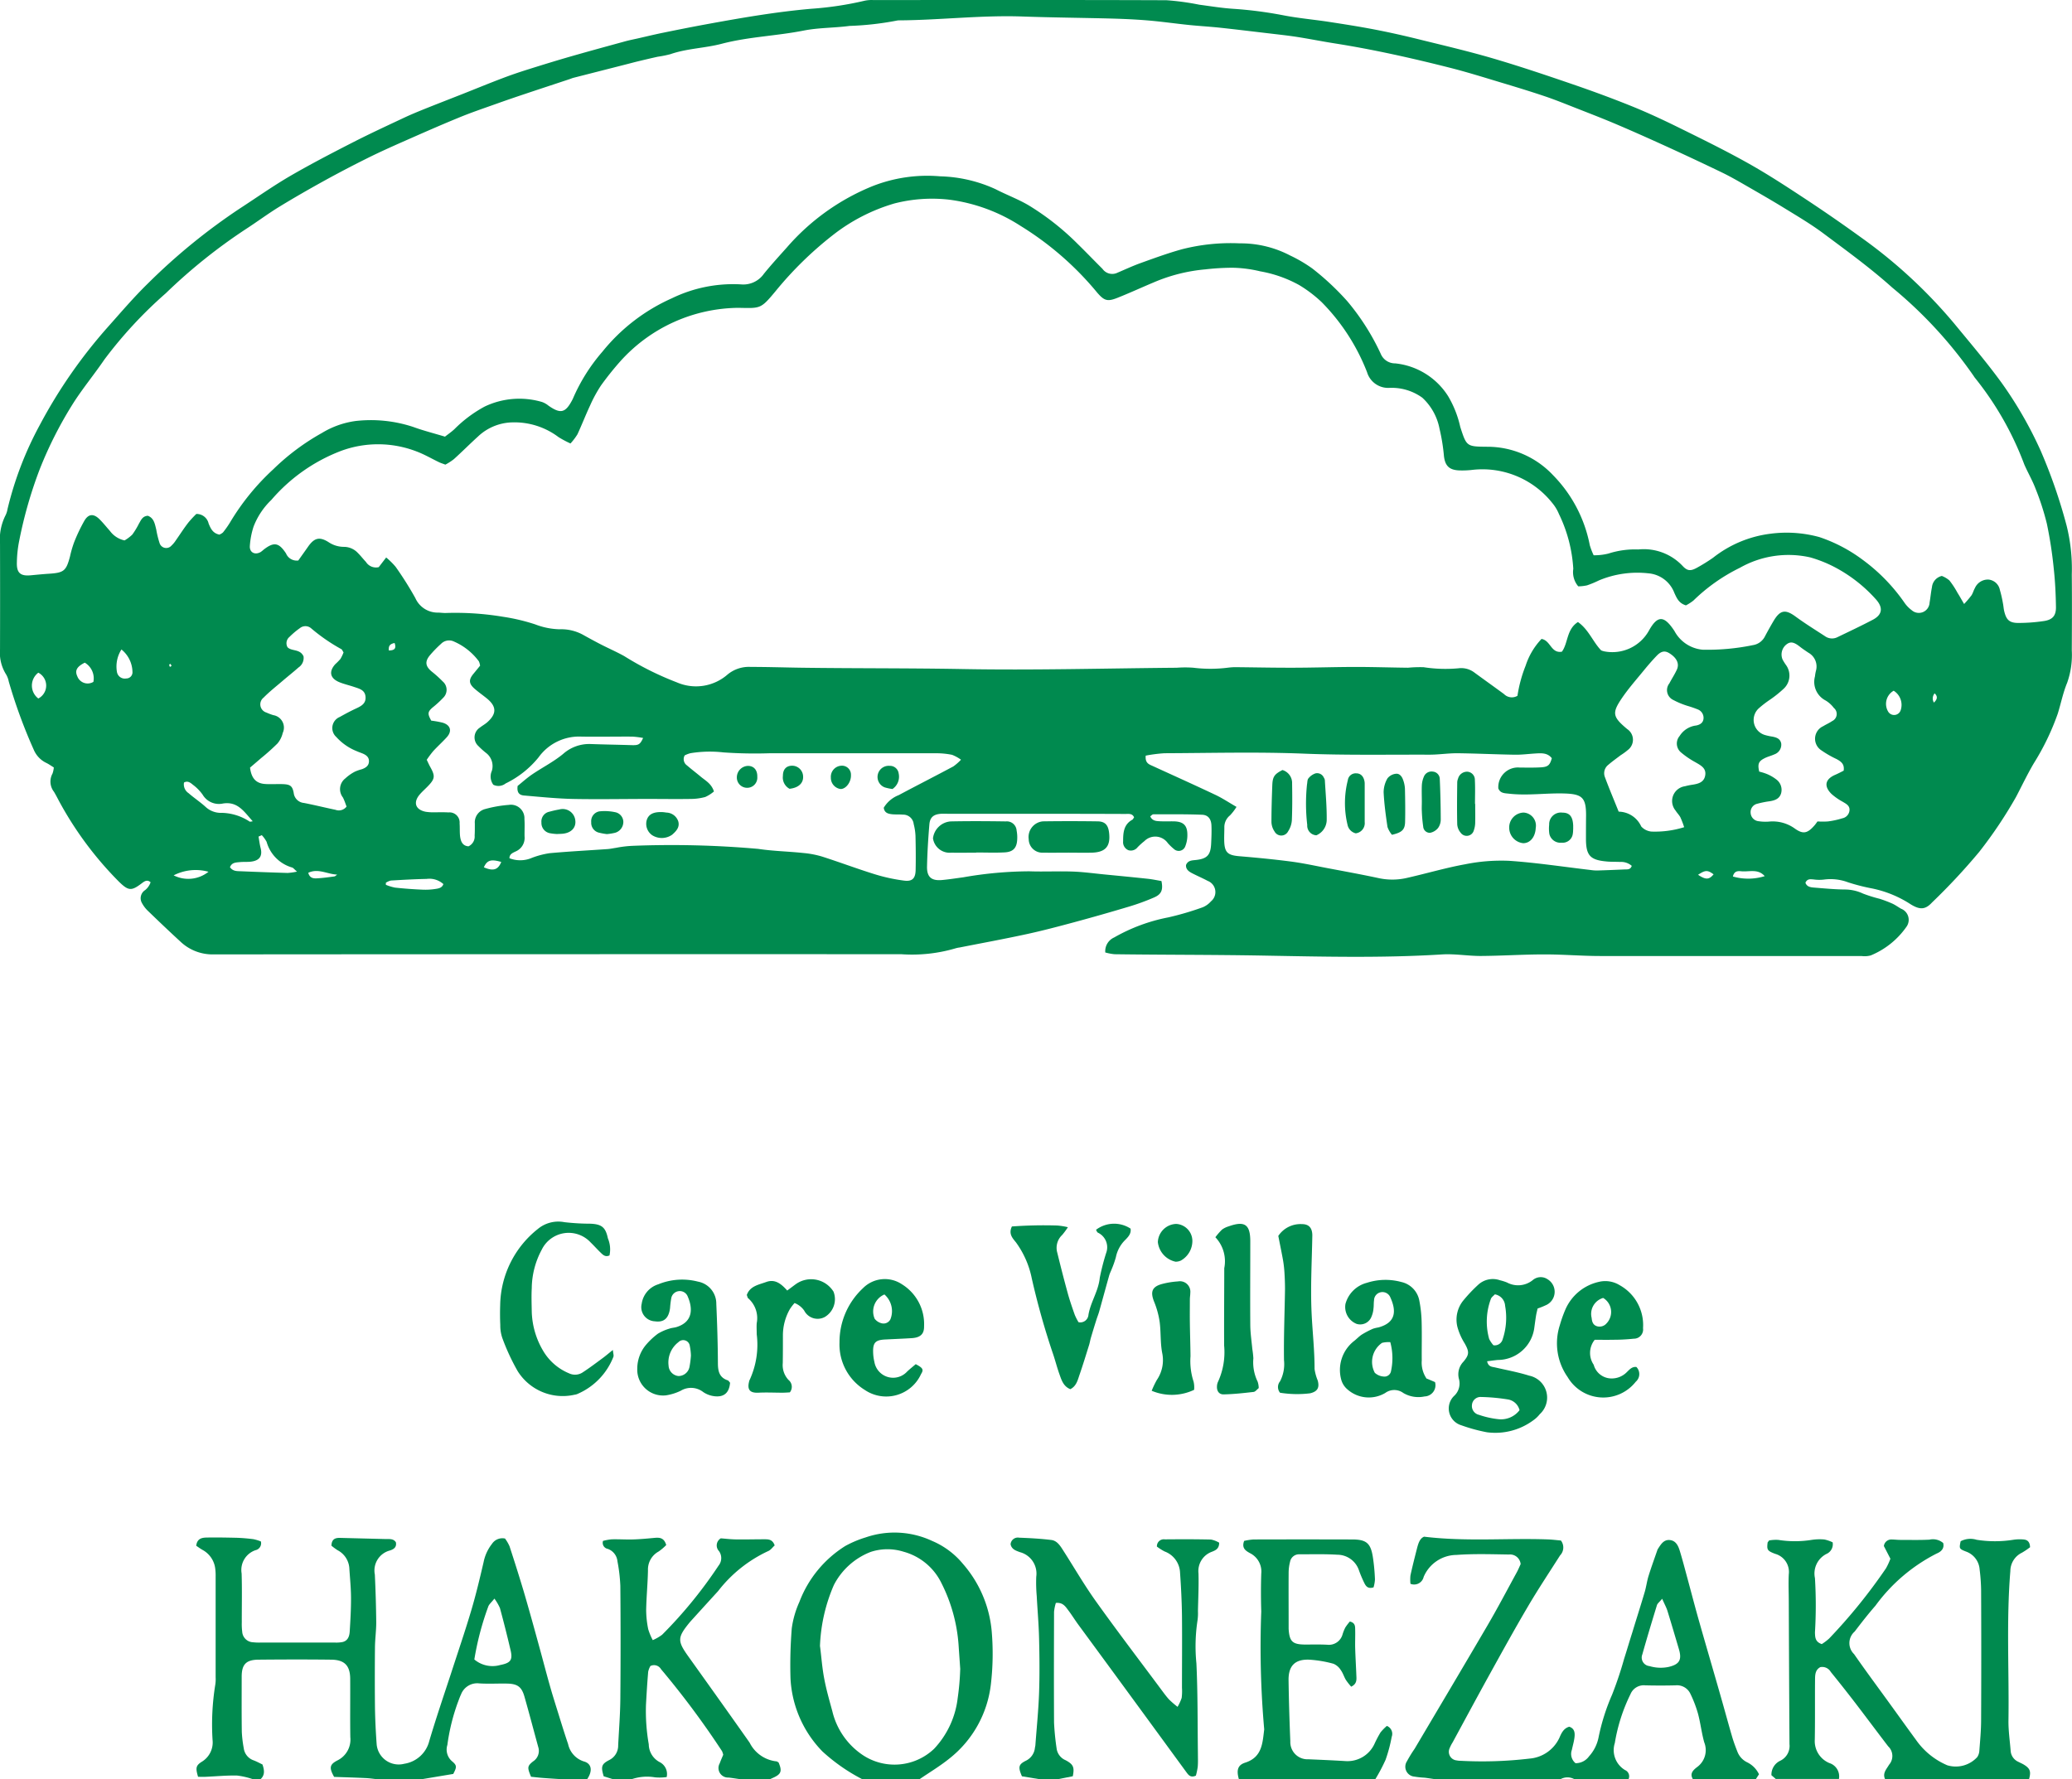 <svg xmlns="http://www.w3.org/2000/svg" width="101.034" height="86.779" viewBox="0 0 101.034 86.779">
  <g id="logo_foot" transform="translate(0.001 -0.011)">
    <path id="パス_18" data-name="パス 18" d="M215.4,1677.585a3.751,3.751,0,0,0-.777-.179c-.508-.01-1.017.039-1.525.062-.13.005-.259,0-.373,0-.125-.425-.116-.549.188-.738a1.1,1.1,0,0,0,.518-1.067,12.157,12.157,0,0,1,.134-2.691,1.759,1.759,0,0,0,.017-.359q0-2.453,0-4.906a2.659,2.659,0,0,0-.016-.359,1.2,1.2,0,0,0-.615-.942c-.113-.062-.217-.141-.315-.207.038-.344.266-.394.492-.4.479-.01.96,0,1.44.01.284.008.569.032.85.068a2.052,2.052,0,0,1,.37.112.345.345,0,0,1-.263.426,1.02,1.02,0,0,0-.676,1.136c.025.794.006,1.59.008,2.385a2.924,2.924,0,0,0,.02.449.549.549,0,0,0,.528.521,2.59,2.59,0,0,0,.359.015q1.823,0,3.646,0a1.557,1.557,0,0,0,.357-.026c.268-.062.338-.286.353-.516.033-.539.065-1.079.063-1.618,0-.479-.049-.958-.08-1.436a1.067,1.067,0,0,0-.574-.908,3.042,3.042,0,0,1-.3-.221c.009-.324.185-.387.423-.381l2.239.057c.177,0,.365-.021.48.156.049.245-.11.343-.286.4a1.008,1.008,0,0,0-.74,1.176q.056,1.167.068,2.336c0,.4-.058.807-.062,1.211-.009.975-.01,1.95,0,2.925.009.6.039,1.2.082,1.8a1.079,1.079,0,0,0,1.347.956,1.488,1.488,0,0,0,1.219-1.11c.328-1.106.7-2.2,1.06-3.294.332-1.026.682-2.047.989-3.081.23-.775.417-1.563.6-2.35a2.107,2.107,0,0,1,.408-.889.607.607,0,0,1,.636-.261,1.887,1.887,0,0,1,.221.378c.242.74.477,1.483.7,2.23.257.876.5,1.757.74,2.636.188.678.362,1.36.556,2.036.157.547.334,1.089.5,1.632.117.372.233.744.36,1.113a1.136,1.136,0,0,0,.779.85c.382.107.42.478.142.872h-1.08c-.356-.023-.713-.043-1.069-.071-.2-.015-.406-.04-.579-.057-.187-.447-.19-.518.1-.75a.609.609,0,0,0,.251-.7c-.226-.823-.441-1.648-.676-2.468-.136-.475-.343-.618-.854-.627-.449-.008-.9.02-1.347-.009a.846.846,0,0,0-.89.54c-.064.134-.111.278-.165.417a9.917,9.917,0,0,0-.5,2.046.748.748,0,0,0,.234.8c.241.2.225.284.054.613l-1.584.265h-2.07c-.207-.022-.413-.054-.62-.064-.52-.025-1.041-.039-1.536-.057-.246-.442-.226-.6.154-.8a1.131,1.131,0,0,0,.636-1.138c-.014-.944,0-1.888-.006-2.832,0-.654-.27-.939-.923-.947-1.184-.014-2.367-.011-3.551,0-.6.006-.814.229-.817.82,0,.9-.007,1.8.006,2.7a5.9,5.9,0,0,0,.095.8.722.722,0,0,0,.489.593c.15.058.293.135.424.2.1.291.122.531-.112.731h-.36Zm10.8-5.837a1.374,1.374,0,0,0,1.26.267c.51-.1.618-.246.5-.737q-.239-1.022-.514-2.037a2.364,2.364,0,0,0-.271-.464c-.142.183-.27.281-.306.405a13.981,13.981,0,0,0-.673,2.566Z" transform="translate(-203.068 -1590.796)" fill="#008a4f"/>
    <path id="パス_19" data-name="パス 19" d="M1523.747,1676.8c-.162-.024-.323-.05-.485-.07a4.229,4.229,0,0,1-.491-.052.484.484,0,0,1-.372-.747,6.369,6.369,0,0,1,.375-.611c1.184-2,2.373-4,3.544-6,.5-.854.959-1.73,1.434-2.6.078-.142.139-.294.192-.407a.519.519,0,0,0-.567-.468c-.854-.013-1.711-.043-2.562.02a1.754,1.754,0,0,0-1.6,1.072.476.476,0,0,1-.644.336,1.961,1.961,0,0,1,0-.408c.091-.425.2-.846.306-1.267.068-.261.132-.53.359-.623,2.046.249,4.039.063,6.025.133.232.008.464.039.646.054a.554.554,0,0,1-.04.726c-.522.823-1.063,1.634-1.557,2.474-.654,1.11-1.276,2.24-1.9,3.368-.6,1.088-1.19,2.185-1.783,3.279a1.8,1.8,0,0,0-.144.279.422.422,0,0,0,.348.6.863.863,0,0,0,.179.018,19.688,19.688,0,0,0,3.366-.107,1.765,1.765,0,0,0,1.451-1c.1-.227.2-.472.487-.555.263.088.28.3.256.513s-.086.41-.128.615a.581.581,0,0,0,.179.651.8.8,0,0,0,.658-.335,1.928,1.928,0,0,0,.462-.912,10.278,10.278,0,0,1,.662-2.095,17.829,17.829,0,0,0,.585-1.744c.137-.428.263-.859.4-1.289.2-.659.411-1.315.606-1.975.076-.258.108-.53.188-.786.133-.428.288-.85.434-1.274a.2.2,0,0,1,.021-.04c.14-.215.278-.461.576-.434s.415.277.491.526c.131.429.244.864.362,1.3.2.735.39,1.474.6,2.207.343,1.21.7,2.416,1.043,3.624.186.648.361,1.3.55,1.946.071.243.161.482.254.718a.957.957,0,0,0,.474.519,1.237,1.237,0,0,1,.579.584l-.158.245h-3.061c-.18-.286.023-.458.207-.6a1.02,1.02,0,0,0,.343-1.2c-.13-.459-.181-.941-.305-1.4a5.806,5.806,0,0,0-.365-.958.719.719,0,0,0-.729-.424c-.494.013-.989.012-1.482,0a.7.7,0,0,0-.716.43,8.5,8.5,0,0,0-.764,2.384,1.132,1.132,0,0,0,.5,1.319.329.329,0,0,1,.161.457h-2.611a.691.691,0,0,0-.72,0h-6.122Zm11.1-8.8c-.138.166-.231.231-.257.316-.245.8-.488,1.6-.712,2.4a.417.417,0,0,0,.347.571,1.9,1.9,0,0,0,.929.042c.527-.124.664-.337.507-.868-.186-.63-.371-1.26-.565-1.887C1535.042,1668.412,1534.957,1668.26,1534.843,1668Z" transform="translate(-1453.796 -1590.015)" fill="#008a4f"/>
    <path id="パス_20" data-name="パス 20" d="M1914.675,1679.087l-.228-.195a.748.748,0,0,1,.431-.707.8.8,0,0,0,.449-.81q-.021-3.465-.034-6.931c0-.45-.022-.9,0-1.35a.916.916,0,0,0-.665-1c-.39-.148-.408-.2-.368-.547,0-.013.016-.025.072-.105a1.828,1.828,0,0,1,.455-.027,5.161,5.161,0,0,0,1.612,0,2.548,2.548,0,0,1,.627-.021,1.7,1.7,0,0,1,.406.14.517.517,0,0,1-.307.567,1.071,1.071,0,0,0-.556,1.178,21.954,21.954,0,0,1,0,2.65c.008.228.006.457.333.567a2.538,2.538,0,0,0,.359-.272,26.718,26.718,0,0,0,2.771-3.423,3.137,3.137,0,0,0,.216-.469l-.318-.617a.363.363,0,0,1,.387-.32c.134,0,.269.019.4.019.477,0,.955.013,1.431-.011a.77.77,0,0,1,.674.163c.069.274-.112.429-.319.514a8.388,8.388,0,0,0-2.983,2.542c-.355.406-.687.833-1.014,1.262a.745.745,0,0,0-.03,1.1c.572.824,1.171,1.629,1.759,2.442.422.583.841,1.169,1.267,1.75a3.562,3.562,0,0,0,1.518,1.23,1.421,1.421,0,0,0,1.464-.4.624.624,0,0,0,.1-.292c.037-.494.085-.988.087-1.481q.015-3.2,0-6.392a9.258,9.258,0,0,0-.072-.985,1,1,0,0,0-.672-.876c-.333-.132-.327-.147-.254-.5a1.017,1.017,0,0,1,.777-.072,5.675,5.675,0,0,0,1.792,0,2.078,2.078,0,0,1,.493-.015c.179.014.313.1.323.378a3.5,3.5,0,0,1-.393.266,1,1,0,0,0-.568.895c-.2,2.427-.057,4.857-.092,7.286-.007.491.067.985.106,1.477a.63.63,0,0,0,.359.535c.106.056.219.1.319.166.276.179.319.322.221.685h-7.022c-.134-.287.068-.482.194-.7a.648.648,0,0,0-.044-.9c-.546-.713-1.081-1.434-1.628-2.147q-.574-.747-1.169-1.479a.48.48,0,0,0-.51-.235c-.266.141-.256.408-.258.66-.008.958.005,1.918-.012,2.876a1.159,1.159,0,0,0,.715,1.144.681.681,0,0,1,.462.774h-3.061Z" transform="translate(-1828.07 -1592.297)" fill="#008a4f"/>
    <path id="パス_21" data-name="パス 21" d="M859.541,1672.4a8.907,8.907,0,0,1-1.941-1.353,5.491,5.491,0,0,1-1.559-3.586,22.526,22.526,0,0,1,.063-2.421,4.645,4.645,0,0,1,.371-1.286,5.528,5.528,0,0,1,2.242-2.731,5.2,5.2,0,0,1,.988-.416,4.33,4.33,0,0,1,3.243.171,3.929,3.929,0,0,1,1.5,1.117,5.761,5.761,0,0,1,1.405,3.289,12.821,12.821,0,0,1-.042,2.6,5.393,5.393,0,0,1-2.011,3.6c-.462.375-.979.682-1.472,1.02h-2.791Zm4.779-5.356c-.029-.425-.057-.813-.083-1.2a7.9,7.9,0,0,0-.834-3.006,2.9,2.9,0,0,0-1.846-1.533,2.617,2.617,0,0,0-1.6.008,3.392,3.392,0,0,0-1.8,1.616,8.21,8.21,0,0,0-.675,2.907.479.479,0,0,0,.007.134c.062.5.1,1.013.195,1.511.1.542.255,1.076.4,1.611a3.561,3.561,0,0,0,1.477,2.127,2.8,2.8,0,0,0,3.481-.3,4.334,4.334,0,0,0,1.153-2.48,12.334,12.334,0,0,0,.122-1.4Z" transform="translate(-817.497 -1585.611)" fill="#008a4f"/>
    <path id="パス_22" data-name="パス 22" d="M1096.038,1677.7l-.856-.141c-.192-.447-.17-.578.188-.757a.783.783,0,0,0,.445-.629c.007-.045.02-.089.023-.133.063-.85.15-1.7.18-2.552.031-.884.022-1.771,0-2.655-.016-.688-.078-1.375-.114-2.063a7.5,7.5,0,0,1-.024-.943,1.081,1.081,0,0,0-.795-1.2c-.193-.072-.406-.135-.456-.386a.354.354,0,0,1,.417-.32c.523.02,1.047.048,1.567.112.288.035.442.292.588.521.526.82,1.015,1.667,1.58,2.459,1.028,1.44,2.1,2.847,3.157,4.267.134.181.266.364.416.531a4.617,4.617,0,0,0,.417.36,2.22,2.22,0,0,0,.2-.435,2.623,2.623,0,0,0,.015-.493c0-1.169.011-2.34,0-3.509-.009-.7-.045-1.407-.094-2.11a1.149,1.149,0,0,0-.753-1.031,2.5,2.5,0,0,1-.375-.238.337.337,0,0,1,.386-.352c.75-.006,1.5-.009,2.25.009a1.231,1.231,0,0,1,.4.154c0,.3-.183.371-.344.438a1,1,0,0,0-.665,1.056c.018.614-.014,1.229-.026,1.844a2.461,2.461,0,0,1-.021.449,8.4,8.4,0,0,0-.054,2.1c.069,1.467.054,2.938.073,4.407,0,.21.01.421-.008.63a3.3,3.3,0,0,1-.09.437c-.251.113-.356-.021-.456-.157q-.89-1.217-1.779-2.434-1.754-2.4-3.51-4.789c-.168-.23-.317-.475-.489-.7-.133-.175-.26-.378-.595-.343a2.183,2.183,0,0,0-.088.438c-.005,1.8-.01,3.6,0,5.4a12.516,12.516,0,0,0,.124,1.251.724.724,0,0,0,.438.581c.385.205.439.347.352.783l-.725.142h-.9Z" transform="translate(-1045.352 -1590.912)" fill="#008a4f"/>
    <path id="パス_23" data-name="パス 23" d="M652.663,1677.777l-.454-.142c-.14-.467-.114-.593.264-.789a.783.783,0,0,0,.442-.723c.039-.762.1-1.525.106-2.287q.023-2.743,0-5.486a8.162,8.162,0,0,0-.141-1.2.713.713,0,0,0-.473-.607.3.3,0,0,1-.231-.389,2.534,2.534,0,0,1,.426-.077c.344-.009.69.016,1.034.006s.686-.042,1.028-.074c.252-.024.485-.028.594.347a2.546,2.546,0,0,1-.368.314,1,1,0,0,0-.522.926c-.013.642-.076,1.284-.088,1.926a4.8,4.8,0,0,0,.1.937,2.927,2.927,0,0,0,.222.535,2.261,2.261,0,0,0,.456-.263,21.8,21.8,0,0,0,2.753-3.372.584.584,0,0,0,.018-.71.4.4,0,0,1,.091-.62c.226.017.477.049.728.052.465.007.929-.006,1.394-.006.2,0,.4,0,.505.3-.1.085-.193.229-.326.28a6.594,6.594,0,0,0-2.433,1.947q-.651.713-1.3,1.429c-.041.045-.08.089-.118.136-.565.7-.567.874-.04,1.613,1,1.4,2,2.8,2.995,4.214a1.661,1.661,0,0,0,1.3.912c.04,0,.079.039.113.057.179.419.126.567-.26.74l-.163.074h-1.441c-.191-.027-.383-.058-.574-.081a.465.465,0,0,1-.433-.694c.055-.153.123-.3.171-.418a1.082,1.082,0,0,0-.057-.173,42.008,42.008,0,0,0-2.977-4,.393.393,0,0,0-.518-.154.967.967,0,0,0-.108.282c-.045.537-.078,1.074-.107,1.612a9.415,9.415,0,0,0,.136,1.925.992.992,0,0,0,.533.868.651.651,0,0,1,.34.728,2.467,2.467,0,0,1-.568.014,2.33,2.33,0,0,0-1.149.094h-.9Z" transform="translate(-622.773 -1590.988)" fill="#008a4f"/>
    <path id="パス_24" data-name="パス 24" d="M1340.639,1679.438c-.124-.432-.064-.688.307-.807.829-.265.845-.954.928-1.623a45.49,45.49,0,0,1-.144-5.748c-.019-.615-.02-1.231,0-1.845a1,1,0,0,0-.545-1c-.213-.117-.423-.247-.289-.6a2.92,2.92,0,0,1,.454-.07q2.407-.007,4.815,0c.694,0,.905.184,1.009.874.054.355.086.714.1,1.073a1.644,1.644,0,0,1-.069.39c-.293.088-.384-.076-.463-.24a5.928,5.928,0,0,1-.244-.58,1.118,1.118,0,0,0-1.061-.773c-.613-.038-1.229-.02-1.844-.02a.445.445,0,0,0-.458.361,2.176,2.176,0,0,0-.07.531c-.006.84,0,1.68,0,2.52,0,.075,0,.15,0,.225.039.618.186.759.8.764.36,0,.721-.01,1.08.009a.691.691,0,0,0,.751-.511,2.085,2.085,0,0,1,.135-.333,2.64,2.64,0,0,1,.219-.288c.273.066.256.248.26.408.007.3-.008.6,0,.9.013.434.04.867.056,1.3.008.205.047.427-.251.57a3.1,3.1,0,0,1-.257-.327c-.093-.154-.143-.335-.248-.478a.774.774,0,0,0-.357-.312,5.67,5.67,0,0,0-1.192-.2c-.686-.024-1,.3-1,.976.014,1,.045,2.007.086,3.01a.839.839,0,0,0,.884.872c.6.026,1.2.051,1.8.088a1.451,1.451,0,0,0,1.439-.882,5.839,5.839,0,0,1,.275-.516,2.375,2.375,0,0,1,.31-.317.415.415,0,0,1,.235.534,7.2,7.2,0,0,1-.3,1.123,8.562,8.562,0,0,1-.5.945h-6.662Z" transform="translate(-1280.23 -1592.649)" fill="#008a4f"/>
    <path id="パス_25" data-name="パス 25" d="M53.894,46.461a.731.731,0,0,1,.434-.727,8.584,8.584,0,0,1,2.638-.979,14.205,14.205,0,0,0,1.679-.493,1.075,1.075,0,0,0,.4-.287.584.584,0,0,0-.156-1c-.251-.134-.514-.246-.767-.377-.163-.085-.308-.193-.29-.4.093-.22.278-.221.458-.24.564-.057.738-.234.766-.788.015-.3.027-.6.015-.9s-.154-.509-.454-.521c-.793-.032-1.588-.021-2.381-.021-.047,0-.093.058-.149.1.1.22.287.229.461.238.239.013.48,0,.72.006.438.017.627.2.629.644a1.468,1.468,0,0,1-.1.567.341.341,0,0,1-.56.133,2.626,2.626,0,0,1-.291-.28.748.748,0,0,0-1.146-.1,3.393,3.393,0,0,0-.332.3.413.413,0,0,1-.444.143.423.423,0,0,1-.26-.435c0-.412.023-.819.45-1.053.034-.018.051-.069.085-.117-.088-.2-.268-.163-.422-.164q-2.182-.008-4.365-.008l-4.23,0c-.135,0-.271-.006-.4,0-.356.026-.536.167-.565.518-.058.686-.1,1.374-.115,2.062-.008.514.224.7.743.65.343-.032.684-.086,1.026-.132a19,19,0,0,1,3.22-.292c.7.025,1.408-.012,2.11.012.507.017,1.012.087,1.518.137.715.07,1.431.138,2.146.215.232.025.462.075.668.11.089.436,0,.649-.368.805a11.051,11.051,0,0,1-1.182.433q-1.355.407-2.722.776c-.767.207-1.536.41-2.312.578-1.083.235-2.174.435-3.262.65a1.2,1.2,0,0,0-.176.035,7.508,7.508,0,0,1-2.667.292q-16.765-.005-33.53.009a2.269,2.269,0,0,1-1.623-.629c-.53-.487-1.051-.983-1.568-1.483a1.516,1.516,0,0,1-.3-.389.469.469,0,0,1,.152-.634.836.836,0,0,0,.267-.382c-.159-.144-.291-.057-.428.048-.506.384-.647.377-1.107-.069a17.085,17.085,0,0,1-2.875-3.84c-.1-.182-.194-.373-.3-.551a.806.806,0,0,1-.073-.889,1.185,1.185,0,0,0,.064-.3c-.124-.076-.241-.161-.37-.223a1.25,1.25,0,0,1-.606-.637,25.452,25.452,0,0,1-1.221-3.33,1.1,1.1,0,0,0-.123-.336A1.991,1.991,0,0,1,0,31.671q.007-2.565,0-5.131a2.606,2.606,0,0,1,.271-1.4,1.053,1.053,0,0,0,.095-.3,16.737,16.737,0,0,1,1.573-4.1A24.457,24.457,0,0,1,5.268,15.95c.638-.716,1.262-1.45,1.948-2.118a29.577,29.577,0,0,1,4.489-3.66c.816-.53,1.613-1.093,2.453-1.583,1-.579,2.021-1.109,3.047-1.634.826-.423,1.669-.812,2.509-1.207.339-.159.686-.3,1.034-.441.6-.24,1.2-.472,1.8-.709.654-.258,1.3-.525,1.961-.775.405-.154.817-.294,1.23-.424.686-.216,1.373-.428,2.063-.627.893-.257,1.789-.5,2.685-.746.2-.055.409-.095.613-.141.409-.093.817-.193,1.227-.276.7-.144,1.41-.285,2.118-.415C36.138.884,37.835.589,39.555.439A16.306,16.306,0,0,0,42.166.045a1.643,1.643,0,0,1,.4-.032c4.771,0,9.541-.009,14.311.009a12.613,12.613,0,0,1,1.6.218c.549.073,1.1.164,1.65.2a19.855,19.855,0,0,1,2.449.317c.691.134,1.394.2,2.09.3.8.123,1.6.246,2.395.4.75.145,1.5.316,2.237.5,1.178.29,2.361.568,3.524.91,1.291.38,2.568.811,3.841,1.247.977.335,1.948.692,2.906,1.079.776.314,1.536.669,2.287,1.039,1.128.556,2.259,1.111,3.356,1.725.94.525,1.845,1.115,2.745,1.708q1.408.926,2.774,1.915a24.345,24.345,0,0,1,4.55,4.2c.79.961,1.6,1.909,2.329,2.915a19.325,19.325,0,0,1,1.9,3.31,25.772,25.772,0,0,1,1.26,3.642,8.739,8.739,0,0,1,.253,2.392c.012,1.23.006,2.46,0,3.691a4.086,4.086,0,0,1-.228,1.588c-.2.482-.3,1-.456,1.5a12.16,12.16,0,0,1-1.17,2.425c-.311.529-.576,1.085-.86,1.629a21.508,21.508,0,0,1-1.8,2.688,30.367,30.367,0,0,1-2.3,2.467c-.34.371-.609.352-1.035.095a5.445,5.445,0,0,0-1.888-.778,9.573,9.573,0,0,1-1.173-.3,2.435,2.435,0,0,0-1.193-.131,1.976,1.976,0,0,1-.491-.009c-.15-.01-.3-.044-.394.159.066.2.247.225.423.239.493.039.986.087,1.479.093a2.106,2.106,0,0,1,.908.2,6.956,6.956,0,0,0,.808.253,6.212,6.212,0,0,1,.617.234c.149.068.283.167.425.249a.581.581,0,0,1,.276.868,3.958,3.958,0,0,1-1.754,1.412,1.138,1.138,0,0,1-.446.028q-6.368,0-12.737,0c-.913,0-1.827-.08-2.74-.078-1.034,0-2.067.07-3.1.076-.628,0-1.261-.114-1.884-.075-2.908.182-5.819.108-8.725.056-2.414-.044-4.827-.033-7.241-.066a2.567,2.567,0,0,1-.457-.088ZM10.711,26.08a.62.62,0,0,0,.161-.1,4.742,4.742,0,0,0,.337-.477,11.6,11.6,0,0,1,2.119-2.607A11.149,11.149,0,0,1,15.7,21.127a4.249,4.249,0,0,1,1.644-.583,6.582,6.582,0,0,1,2.8.289c.49.18,1,.308,1.553.475.14-.11.312-.227.462-.367a6.269,6.269,0,0,1,1.472-1.1,3.92,3.92,0,0,1,2.8-.223,1.05,1.05,0,0,1,.311.177c.589.413.827.359,1.158-.271a.833.833,0,0,0,.04-.081,8.766,8.766,0,0,1,1.431-2.276,9.083,9.083,0,0,1,3.393-2.609,6.82,6.82,0,0,1,3.362-.677,1.225,1.225,0,0,0,1.124-.52c.359-.442.745-.863,1.124-1.288a11,11,0,0,1,4.165-2.981,7.29,7.29,0,0,1,3.307-.481,6.884,6.884,0,0,1,2.694.625c.531.275,1.1.485,1.611.785a12.715,12.715,0,0,1,2.4,1.89c.41.4.8.809,1.206,1.212a.581.581,0,0,0,.68.211c.4-.169.794-.355,1.2-.5.662-.238,1.324-.48,2-.667a9.583,9.583,0,0,1,2.808-.287,5.2,5.2,0,0,1,2.463.592,6.934,6.934,0,0,1,1.084.636,12.863,12.863,0,0,1,1.7,1.59,11.406,11.406,0,0,1,1.637,2.576.753.753,0,0,0,.7.46,3.468,3.468,0,0,1,2.583,1.6,5.092,5.092,0,0,1,.592,1.5c.308.958.314.957,1.31.967a4.389,4.389,0,0,1,3.211,1.383A6.671,6.671,0,0,1,77.519,26.6a3.424,3.424,0,0,0,.189.493,2.8,2.8,0,0,0,.721-.083,4.249,4.249,0,0,1,1.459-.2,2.6,2.6,0,0,1,2.154.8c.241.26.4.262.723.081a8.815,8.815,0,0,0,.763-.475,5.637,5.637,0,0,1,2.824-1.176,6.029,6.029,0,0,1,2.364.167,7.5,7.5,0,0,1,2.1,1.1,8.836,8.836,0,0,1,2.034,2.08,1.571,1.571,0,0,0,.37.388.524.524,0,0,0,.868-.368c.044-.251.065-.506.116-.756a.624.624,0,0,1,.483-.549,1.288,1.288,0,0,1,.369.22,4.254,4.254,0,0,1,.393.6c.1.157.188.319.323.548a4.959,4.959,0,0,0,.357-.419c.074-.111.106-.249.173-.365a.693.693,0,0,1,.649-.408.624.624,0,0,1,.565.505,5.972,5.972,0,0,1,.15.656c.027.132.032.269.066.4.1.4.246.547.654.555a8.4,8.4,0,0,0,1.252-.089c.438-.059.62-.253.613-.69-.01-.628-.04-1.26-.109-1.884a20.586,20.586,0,0,0-.335-2.178,12.593,12.593,0,0,0-.551-1.706c-.153-.406-.376-.784-.549-1.182A15.293,15.293,0,0,0,96.3,18.439a.524.524,0,0,1-.051-.074,21.267,21.267,0,0,0-3.976-4.323c-1.056-.949-2.213-1.789-3.353-2.64-.61-.456-1.272-.846-1.923-1.246s-1.341-.794-2.016-1.183c-.338-.194-.678-.386-1.029-.555q-1.255-.605-2.523-1.186c-.845-.386-1.692-.767-2.546-1.131-.7-.3-1.414-.574-2.124-.853-.487-.192-.974-.388-1.47-.554-.709-.238-1.426-.456-2.142-.671-.8-.241-1.605-.493-2.418-.7-1.875-.475-3.763-.9-5.675-1.2-.592-.094-1.18-.211-1.772-.305-.4-.063-.8-.108-1.2-.155-.862-.1-1.724-.207-2.587-.3-.506-.054-1.015-.082-1.522-.134-.669-.069-1.334-.165-2-.221-.612-.051-1.226-.077-1.84-.094C52.7.878,51.275.866,49.852.816c-2-.07-3.983.172-5.976.188a.657.657,0,0,0-.179.018,14.7,14.7,0,0,1-2.273.253c-.743.1-1.5.082-2.236.227-1.324.262-2.681.3-3.993.643-.823.217-1.693.226-2.508.509a5.445,5.445,0,0,1-.617.124c-.321.071-.641.147-.961.224-.233.057-.464.12-.7.179q-1.219.311-2.438.622c-.072.018-.142.05-.213.073-.71.236-1.422.469-2.131.707-.469.157-.936.316-1.4.482-.634.226-1.273.441-1.895.7-.9.369-1.792.764-2.683,1.157-.588.26-1.175.524-1.75.811q-1.045.52-2.069,1.083c-.746.412-1.487.836-2.214,1.281-.549.337-1.067.723-1.608,1.074a26.743,26.743,0,0,0-3.927,3.146,21.076,21.076,0,0,0-2.991,3.229c-.472.693-1.007,1.344-1.465,2.045a19.315,19.315,0,0,0-1.694,3.319,21.248,21.248,0,0,0-1,3.5,5.729,5.729,0,0,0-.109,1.028c-.018.517.172.68.68.632.3-.028.6-.058.9-.077.712-.047.826-.14,1.01-.84a5.355,5.355,0,0,1,.2-.69,8.306,8.306,0,0,1,.5-1.051c.2-.343.45-.359.734-.081.181.178.339.38.509.57a1.2,1.2,0,0,0,.717.468,1.908,1.908,0,0,0,.379-.285,3.825,3.825,0,0,0,.325-.537c.1-.165.165-.362.432-.38.3.112.342.4.411.676a4.625,4.625,0,0,0,.16.652.339.339,0,0,0,.584.124,1.282,1.282,0,0,0,.2-.239c.208-.294.4-.6.621-.883a5.144,5.144,0,0,1,.388-.419.6.6,0,0,1,.6.469c.1.238.2.476.531.54ZM18.828,27.2a3.6,3.6,0,0,1,.463.457,16.591,16.591,0,0,1,.959,1.521,1.19,1.19,0,0,0,1.1.712c.135,0,.27.024.4.018a14.127,14.127,0,0,1,2.778.185,9.481,9.481,0,0,1,1.571.372,3.527,3.527,0,0,0,1.179.238,2.211,2.211,0,0,1,1.128.257c.288.161.577.319.87.47.386.2.785.372,1.164.583a14.786,14.786,0,0,0,2.563,1.279,2.339,2.339,0,0,0,2.475-.384,1.629,1.629,0,0,1,1.129-.369c.823,0,1.647.027,2.47.039,2.624.036,5.248.017,7.873.065,3.477.064,6.957-.035,10.435-.064a5.3,5.3,0,0,1,.807,0,6.821,6.821,0,0,0,1.659,0,3.312,3.312,0,0,1,.358-.028c.928.008,1.856.029,2.784.027,1.035,0,2.069-.036,3.1-.038.854,0,1.708.029,2.562.038a6.373,6.373,0,0,1,.762-.025,7,7,0,0,0,1.7.053,1.058,1.058,0,0,1,.766.2c.483.355.969.7,1.454,1.057a.536.536,0,0,0,.656.084,6.625,6.625,0,0,1,.4-1.473,3.423,3.423,0,0,1,.773-1.3c.448.074.46.717.994.622.31-.425.219-1.088.782-1.446.519.36.734.974,1.133,1.383a.91.91,0,0,0,.165.05,2.042,2.042,0,0,0,2.163-1.014c.43-.774.752-.732,1.245.019a1.735,1.735,0,0,0,1.368.911,10.923,10.923,0,0,0,2.459-.223.792.792,0,0,0,.591-.438q.2-.378.418-.746c.322-.54.58-.572,1.082-.2.459.336.944.636,1.421.947a.587.587,0,0,0,.6.053c.58-.28,1.164-.554,1.734-.854.466-.245.507-.587.164-.98a7.146,7.146,0,0,0-2.085-1.617,6.294,6.294,0,0,0-1.127-.443,4.8,4.8,0,0,0-3.436.507A8.707,8.707,0,0,0,82.575,29.3a2.227,2.227,0,0,1-.367.237c-.354-.107-.449-.361-.565-.607a1.481,1.481,0,0,0-1.257-.955,4.856,4.856,0,0,0-2.421.345,4.751,4.751,0,0,1-.581.241,2.132,2.132,0,0,1-.427.048,1.069,1.069,0,0,1-.242-.854,7.047,7.047,0,0,0-.7-2.675,2.084,2.084,0,0,0-.325-.537,4.351,4.351,0,0,0-3.944-1.609,4.363,4.363,0,0,1-.584.021c-.5-.019-.7-.225-.755-.71a9.234,9.234,0,0,0-.216-1.329,2.764,2.764,0,0,0-.837-1.507,2.545,2.545,0,0,0-1.607-.48,1.074,1.074,0,0,1-1.088-.764,10.014,10.014,0,0,0-2.209-3.413,6.335,6.335,0,0,0-1.1-.837,6.084,6.084,0,0,0-1.9-.67,6.221,6.221,0,0,0-1.332-.175,11.812,11.812,0,0,0-1.344.079,8.216,8.216,0,0,0-2.513.633c-.594.249-1.18.52-1.778.757-.486.193-.641.139-.98-.252a15.094,15.094,0,0,0-3.746-3.262,8.39,8.39,0,0,0-3.47-1.275,7.367,7.367,0,0,0-2.678.185,8.912,8.912,0,0,0-3.018,1.558,17.492,17.492,0,0,0-2.758,2.7c-.746.9-.742.853-1.835.832a7.836,7.836,0,0,0-5.766,2.624,14.835,14.835,0,0,0-.926,1.16,6.66,6.66,0,0,0-.535.983c-.216.461-.4.938-.614,1.4a2.808,2.808,0,0,1-.341.449,5.123,5.123,0,0,1-.58-.309,3.568,3.568,0,0,0-2.264-.72,2.509,2.509,0,0,0-1.661.686c-.4.363-.78.746-1.181,1.108a2.765,2.765,0,0,1-.414.267c-.139-.053-.225-.078-.306-.117-.365-.175-.717-.383-1.093-.524a5.208,5.208,0,0,0-3.7-.025,8.442,8.442,0,0,0-3.385,2.385,3.583,3.583,0,0,0-.867,1.3,3.816,3.816,0,0,0-.184.964c-.011.315.267.437.536.274a1.578,1.578,0,0,0,.14-.113c.5-.387.739-.345,1.088.185a.564.564,0,0,0,.6.346c.14-.2.312-.438.48-.679.3-.425.55-.492.987-.221a1.345,1.345,0,0,0,.758.235.93.93,0,0,1,.681.3c.138.137.257.293.391.434a.579.579,0,0,0,.625.256l.361-.47Zm1.981,9.872c.068.139.114.248.172.35.247.443.23.578-.13.947-.126.129-.262.249-.379.384-.338.39-.22.749.28.85a2.265,2.265,0,0,0,.4.027c.24,0,.481-.009.72.006a.492.492,0,0,1,.538.533c.016.209,0,.421.023.628.031.247.115.47.41.492a.522.522,0,0,0,.3-.526c.013-.194.009-.39.01-.585a.669.669,0,0,1,.51-.709,5.9,5.9,0,0,1,1.143-.2.659.659,0,0,1,.765.691c.021.284,0,.569.007.854a.716.716,0,0,1-.43.723c-.138.068-.309.128-.307.333a1.438,1.438,0,0,0,1.1-.021,4.077,4.077,0,0,1,.866-.226c.939-.085,1.882-.134,2.823-.2.134-.009.266-.041.4-.059a5.439,5.439,0,0,1,.842-.1,48.026,48.026,0,0,1,6.1.15c.723.11,1.462.122,2.191.2a4.593,4.593,0,0,1,.926.176c.855.274,1.7.592,2.555.858a8.511,8.511,0,0,0,1.443.314c.4.051.551-.112.56-.518.012-.555.006-1.11-.007-1.664a2.771,2.771,0,0,0-.088-.577.514.514,0,0,0-.53-.459c-.179-.018-.36,0-.539-.021s-.359-.066-.391-.316a1.472,1.472,0,0,1,.73-.615c.884-.472,1.778-.926,2.663-1.4a2.48,2.48,0,0,0,.374-.327,1.932,1.932,0,0,0-.437-.239,3.885,3.885,0,0,0-.757-.076c-2.715,0-5.429,0-8.143,0a21.978,21.978,0,0,1-2.247-.042,5.837,5.837,0,0,0-1.608.039,1.356,1.356,0,0,0-.282.108.371.371,0,0,0,.113.488c.214.186.442.358.66.54.236.2.53.342.654.73a1.746,1.746,0,0,1-.424.27,2.728,2.728,0,0,1-.708.095c-.688.011-1.376,0-2.064,0-1.23,0-2.46.024-3.689,0-.791-.018-1.581-.1-2.371-.167-.225-.018-.364-.131-.316-.468.206-.165.447-.385.715-.567.5-.338,1.039-.611,1.5-.991A1.914,1.914,0,0,1,28.81,36.3c.659.024,1.318.033,1.977.054.347.011.422-.024.572-.35a4.411,4.411,0,0,0-.524-.066c-.825-.005-1.65.013-2.475,0a2.434,2.434,0,0,0-2.1,1.012,4.717,4.717,0,0,1-1.606,1.273.564.564,0,0,1-.6.063.674.674,0,0,1-.072-.676.806.806,0,0,0-.29-.882,3.889,3.889,0,0,1-.367-.331.568.568,0,0,1,.076-.9c.117-.093.252-.165.363-.264.461-.412.452-.765-.023-1.155-.2-.162-.408-.307-.6-.475-.287-.252-.294-.442-.054-.731.112-.135.222-.271.322-.393a.769.769,0,0,0-.059-.212,3,3,0,0,0-1.217-.967.549.549,0,0,0-.628.113,5.61,5.61,0,0,0-.562.581c-.236.3-.19.523.107.77a5.575,5.575,0,0,1,.533.48.537.537,0,0,1,.027.8,5,5,0,0,1-.528.483c-.23.205-.241.3-.054.632a4.646,4.646,0,0,1,.555.1c.388.114.471.413.2.711-.212.233-.447.444-.66.676a5.052,5.052,0,0,0-.317.425Zm35.057-.2c-.035.362.165.42.342.5,1.022.468,2.047.929,3.063,1.41.332.157.64.364,1.022.584a2.534,2.534,0,0,1-.316.413.734.734,0,0,0-.277.587c0,.21-.011.42-.007.63.012.593.161.727.743.776.836.07,1.672.15,2.5.258.579.075,1.152.2,1.726.31.869.165,1.739.322,2.6.508a3.153,3.153,0,0,0,1.383-.028c.935-.212,1.858-.486,2.8-.656a8.857,8.857,0,0,1,2.143-.168c1.328.09,2.648.293,3.972.448a2.153,2.153,0,0,0,.313.024q.673-.02,1.346-.052c.127-.006.278.026.347-.174a.783.783,0,0,0-.565-.191c-.225-.012-.451,0-.674-.024-.787-.072-.989-.294-.994-1.083,0-.39,0-.78.005-1.17,0-.86-.191-1.037-1.062-1.062-.9-.026-1.794.112-2.692.01-.212-.024-.427-.014-.524-.256a.958.958,0,0,1,1.052-1.018c.345,0,.691.01,1.035-.012s.429-.116.521-.444c-.212-.273-.513-.249-.813-.23-.329.02-.658.064-.986.059-.943-.015-1.886-.062-2.829-.072-.448,0-.9.072-1.346.07-2.039-.007-4.076.032-6.117-.05-2.262-.091-4.53-.029-6.8-.02a7.284,7.284,0,0,0-.922.119ZM14.8,32.026a.554.554,0,0,1-.244.539c-.246.219-.506.423-.757.638-.318.273-.651.533-.944.831a.417.417,0,0,0,.134.73,2.763,2.763,0,0,0,.336.127.615.615,0,0,1,.461.867,1.223,1.223,0,0,1-.256.514,10.719,10.719,0,0,1-.8.716c-.188.164-.379.325-.539.462.067.533.3.775.751.8.284.018.57-.005.855.006.352.014.461.087.524.43a.55.55,0,0,0,.5.488c.514.1,1.023.227,1.536.334a.47.47,0,0,0,.541-.159c-.051-.128-.1-.292-.178-.443a.66.66,0,0,1,.119-.931,2.112,2.112,0,0,1,.472-.331,2.285,2.285,0,0,1,.339-.117c.176-.066.33-.159.34-.373s-.136-.319-.311-.393c-.1-.041-.2-.073-.293-.116a2.658,2.658,0,0,1-.989-.689.584.584,0,0,1,.167-.975c.262-.147.526-.289.8-.416s.493-.255.457-.588c-.034-.318-.307-.377-.546-.459s-.493-.138-.728-.234c-.455-.187-.525-.516-.2-.878a2.811,2.811,0,0,0,.252-.256,1.945,1.945,0,0,0,.152-.319c-.055-.085-.071-.139-.105-.157a8.818,8.818,0,0,1-1.475-1.018.426.426,0,0,0-.546-.011,3.894,3.894,0,0,0-.513.432.4.4,0,0,0-.094.5c.2.21.605.07.78.442Zm67.321,8.328a4.539,4.539,0,0,0-.185-.482c-.063-.117-.164-.214-.235-.329a.727.727,0,0,1,.461-1.184,3.016,3.016,0,0,1,.352-.073c.294-.045.58-.114.635-.464s-.222-.483-.472-.63a4.131,4.131,0,0,1-.7-.475.565.565,0,0,1-.077-.809,1.106,1.106,0,0,1,.807-.512c.187-.037.343-.129.359-.345a.439.439,0,0,0-.268-.434,5.138,5.138,0,0,0-.507-.176,3.949,3.949,0,0,1-.7-.29.53.53,0,0,1-.191-.81c.118-.226.261-.44.366-.671.129-.284,0-.563-.346-.786-.228-.149-.41-.127-.636.109s-.424.465-.623.709c-.369.452-.759.891-1.085,1.374-.482.712-.433.9.233,1.465l.035.029a.625.625,0,0,1,.042,1.012,3.1,3.1,0,0,1-.361.264c-.2.153-.408.3-.6.466a.52.52,0,0,0-.164.612c.2.542.427,1.075.667,1.674a1.228,1.228,0,0,1,1.1.723.772.772,0,0,0,.5.249,4.784,4.784,0,0,0,1.6-.216Zm3.664-2.708a2.559,2.559,0,0,1,.361.112,1.966,1.966,0,0,1,.46.263.632.632,0,0,1,.243.68c-.078.269-.3.348-.552.389a4.633,4.633,0,0,0-.616.124.416.416,0,0,0-.319.437.433.433,0,0,0,.4.415,2.2,2.2,0,0,0,.493.017,1.848,1.848,0,0,1,1.269.344c.406.288.618.227.959-.166.049-.056.09-.119.141-.186a3.749,3.749,0,0,0,.511,0,4.047,4.047,0,0,0,.7-.153.432.432,0,0,0,.35-.418c0-.212-.176-.292-.332-.388a2.891,2.891,0,0,1-.548-.382c-.385-.383-.307-.724.187-.935.145-.063.285-.137.407-.2.051-.334-.144-.452-.343-.564a4.971,4.971,0,0,1-.737-.423.672.672,0,0,1,.086-1.184c.139-.088.295-.151.429-.246a.381.381,0,0,0,.086-.643,1.421,1.421,0,0,0-.4-.362A1.021,1.021,0,0,1,88.5,33a1.964,1.964,0,0,1,.046-.266.769.769,0,0,0-.366-.888c-.148-.1-.3-.2-.439-.312-.283-.217-.444-.241-.64-.086a.626.626,0,0,0-.18.732,2.539,2.539,0,0,0,.166.266.875.875,0,0,1-.108,1.152,5.771,5.771,0,0,1-.659.53,5.37,5.37,0,0,0-.566.436.766.766,0,0,0,.321,1.3,2.673,2.673,0,0,0,.351.075c.2.041.382.1.428.335a.5.5,0,0,1-.334.53c-.163.075-.343.114-.5.2-.277.143-.324.285-.235.655Zm-73.024,3.1-.156.069c.033.182.054.367.1.547.1.383-.034.608-.427.669-.191.03-.389.009-.582.028s-.391.014-.483.248c.15.217.37.189.572.2.746.031,1.492.059,2.238.081a3.154,3.154,0,0,0,.459-.065c-.133-.113-.178-.181-.237-.2A1.808,1.808,0,0,1,13,41.071a1.527,1.527,0,0,0-.239-.33Zm-.438-.678c-.424-.471-.727-.977-1.447-.868a.922.922,0,0,1-1-.437,2.2,2.2,0,0,0-.47-.476c-.119-.1-.258-.211-.435-.108a.512.512,0,0,0,.223.517c.268.235.569.432.831.671a1.09,1.09,0,0,0,.682.289,2.576,2.576,0,0,1,1.471.43c.008.006.028,0,.145-.018Zm9.3,3.066a1.019,1.019,0,0,0-.821-.255c-.582.012-1.163.044-1.744.079a.776.776,0,0,0-.244.108l0,.1a2.393,2.393,0,0,0,.448.137c.445.048.892.081,1.339.1a3.227,3.227,0,0,0,.625-.034c.154-.023.329-.049.392-.236ZM5.922,31.687A1.544,1.544,0,0,0,5.7,32.776a.389.389,0,0,0,.458.326.3.3,0,0,0,.3-.327,1.44,1.44,0,0,0-.539-1.088ZM92.338,33.7a.737.737,0,0,0-.266,1.024.337.337,0,0,0,.607-.073.814.814,0,0,0-.342-.951Zm-90.471.379a.708.708,0,0,0,0-1.259A.79.79,0,0,0,1.867,34.079Zm2.267-1.748c-.4.2-.493.392-.363.671a.538.538,0,0,0,.782.266A.888.888,0,0,0,4.134,32.332Zm6.033,10.2a2.343,2.343,0,0,0-1.7.174A1.575,1.575,0,0,0,10.167,42.528Zm75.884.215c-.33-.381-.763-.2-1.153-.241-.152-.014-.336-.02-.4.256A2.7,2.7,0,0,0,86.051,42.743ZM15.031,42.58c.069.265.255.28.429.27.281-.015.561-.054.841-.092.05-.007.093-.059.139-.09-.478-.018-.927-.319-1.408-.088Zm9.409-.529c-.505-.147-.691-.085-.847.262C24.047,42.509,24.286,42.442,24.44,42.051Zm58.36.626c.375.253.54.242.756-.022C83.265,42.441,83.155,42.441,82.8,42.677Zm11.5-8.4q.265-.24.034-.448A.387.387,0,0,0,94.3,34.28Zm-75.34-2.539c.271-.006.377-.089.28-.366C19.046,31.415,18.93,31.482,18.961,31.741Zm-10.677.8a.473.473,0,0,0,.08-.047.537.537,0,0,0-.05-.1c-.023.013-.065.027-.064.04a.4.4,0,0,0,.034.105Z" transform="translate(0 0)" fill="#008a4f"/>
    <path id="パス_26" data-name="パス 26" d="M1571.071,1387.816c.059.275.238.264.392.3.553.129,1.116.229,1.657.4a1.092,1.092,0,0,1,.519,1.879,1.49,1.49,0,0,1-.326.306,3.116,3.116,0,0,1-2.249.577,8.134,8.134,0,0,1-1.255-.343.854.854,0,0,1-.359-1.42.823.823,0,0,0,.244-.849.884.884,0,0,1,.224-.832c.293-.35.281-.49.061-.888a3.012,3.012,0,0,1-.358-.811,1.482,1.482,0,0,1,.311-1.311,7.407,7.407,0,0,1,.71-.746,1.048,1.048,0,0,1,1.053-.215,2.485,2.485,0,0,1,.343.108,1.138,1.138,0,0,0,1.266-.121.594.594,0,0,1,.715-.035.713.713,0,0,1-.049,1.249,4.185,4.185,0,0,1-.437.178c-.025.111-.056.224-.075.339-.031.192-.056.385-.083.578a1.8,1.8,0,0,1-1.783,1.592c-.168.016-.336.041-.52.064Zm1.581,2.382a.7.7,0,0,0-.578-.523,9.324,9.324,0,0,0-1.285-.118.422.422,0,0,0-.458.4.439.439,0,0,0,.339.469,4.309,4.309,0,0,0,.957.214A1.134,1.134,0,0,0,1572.652,1390.2Zm-1.274-3.165a.4.4,0,0,0,.454-.3,3.3,3.3,0,0,0,.116-1.628.6.6,0,0,0-.5-.554c-.063.072-.176.144-.2.241a3.158,3.158,0,0,0-.078,1.931,1.371,1.371,0,0,0,.213.315Z" transform="translate(-1498.558 -1321.41)" fill="#008a4f"/>
    <path id="パス_27" data-name="パス 27" d="M546.933,1325.487c-.212.1-.33-.031-.447-.145-.161-.156-.311-.325-.472-.481a1.46,1.46,0,0,0-2.386.343,4.057,4.057,0,0,0-.49,1.893c-.02.373-.006.749,0,1.123a3.947,3.947,0,0,0,.556,1.923,2.634,2.634,0,0,0,1.27,1.1.674.674,0,0,0,.648-.043c.337-.218.657-.461.981-.7.149-.109.289-.23.5-.4.016.176.052.266.027.333a3.261,3.261,0,0,1-1.725,1.8.524.524,0,0,1-.172.051,2.592,2.592,0,0,1-2.772-1.152,10.475,10.475,0,0,1-.752-1.626,1.872,1.872,0,0,1-.095-.617c-.015-.329-.016-.659-.005-.989a4.829,4.829,0,0,1,1.835-3.7,1.562,1.562,0,0,1,1.3-.332,11.255,11.255,0,0,0,1.253.074c.555.022.75.166.864.716a1.384,1.384,0,0,1,.081.816Z" transform="translate(-517.21 -1264.247)" fill="#008a4f"/>
    <path id="パス_28" data-name="パス 28" d="M1455.909,1391.311l.4.17a.548.548,0,0,1-.508.7,1.443,1.443,0,0,1-1.041-.17.744.744,0,0,0-.877,0,1.572,1.572,0,0,1-1.839-.169.948.948,0,0,1-.307-.474,1.791,1.791,0,0,1,.628-1.893c.129-.1.242-.226.379-.314a4.5,4.5,0,0,1,.542-.283,1.775,1.775,0,0,1,.261-.062c.9-.244.86-.857.584-1.464a.414.414,0,0,0-.48-.25.407.407,0,0,0-.316.391c-.02.133-.008.27-.027.4a1.227,1.227,0,0,1-.093.387.589.589,0,0,1-.73.362.886.886,0,0,1-.543-.974,1.456,1.456,0,0,1,1.041-1.028,2.942,2.942,0,0,1,1.682-.041,1.142,1.142,0,0,1,.88.918,6.08,6.08,0,0,1,.111,1.024c.017.629,0,1.258.006,1.887a1.38,1.38,0,0,0,.24.891Zm-1.783-1.777a1.3,1.3,0,0,0-.4.034,1.128,1.128,0,0,0-.354,1.459.706.706,0,0,0,.425.183.324.324,0,0,0,.367-.267,2.974,2.974,0,0,0-.036-1.408Z" transform="translate(-1386.336 -1324.061)" fill="#008a4f"/>
    <path id="パス_29" data-name="パス 29" d="M1097.351,1326.065a3.6,3.6,0,0,1-.275.373.86.86,0,0,0-.24.868c.157.641.319,1.28.494,1.916.1.375.229.746.358,1.113a2.671,2.671,0,0,0,.184.36.4.4,0,0,0,.484-.364c.105-.624.488-1.155.551-1.8a11.339,11.339,0,0,1,.311-1.21.788.788,0,0,0-.4-.993c-.045-.021-.064-.095-.094-.14a1.461,1.461,0,0,1,1.685-.058c.043.253-.128.418-.281.573a1.624,1.624,0,0,0-.435.821,4.7,4.7,0,0,1-.208.592c-.037.1-.088.192-.116.292-.167.59-.326,1.181-.492,1.771-.041.144-.1.283-.143.426-.089.283-.176.567-.26.852-.034.115-.051.234-.087.349-.152.486-.3.973-.467,1.455-.09.262-.153.552-.448.7-.34-.136-.43-.447-.533-.735-.126-.353-.215-.719-.34-1.072a36.956,36.956,0,0,1-1.006-3.592,4.474,4.474,0,0,0-.77-1.758c-.158-.2-.378-.409-.2-.779a21.575,21.575,0,0,1,2.2-.047,3.188,3.188,0,0,1,.527.083Z" transform="translate(-1045.282 -1266.195)" fill="#008a4f"/>
    <path id="パス_30" data-name="パス 30" d="M694.756,1391.346c-.04.47-.278.7-.731.658a1.228,1.228,0,0,1-.578-.207.968.968,0,0,0-1.095-.064,2.529,2.529,0,0,1-.721.225,1.259,1.259,0,0,1-1.4-1.288,1.814,1.814,0,0,1,.447-1.2,3.5,3.5,0,0,1,.559-.519,2.4,2.4,0,0,1,.564-.247c.111-.041.236-.043.35-.079.823-.259.779-.938.541-1.487a.414.414,0,0,0-.434-.263.422.422,0,0,0-.37.347,4.663,4.663,0,0,0-.059.489c-.067.492-.3.7-.74.636a.691.691,0,0,1-.642-.856,1.163,1.163,0,0,1,.806-.948,3.074,3.074,0,0,1,1.938-.132,1.092,1.092,0,0,1,.894,1.089c.043.958.073,1.916.078,2.874,0,.4.063.713.483.854.037.012.062.063.11.113Zm-1.908-1.318a2.824,2.824,0,0,0-.055-.481.324.324,0,0,0-.555-.183,1.245,1.245,0,0,0-.48,1.145.536.536,0,0,0,.481.507.548.548,0,0,0,.539-.449,4.518,4.518,0,0,0,.069-.539Z" transform="translate(-659.158 -1323.891)" fill="#008a4f"/>
    <path id="パス_31" data-name="パス 31" d="M912.992,1390c.341.178.4.261.258.482a1.865,1.865,0,0,1-2.748.771,2.6,2.6,0,0,1-1.228-2.313,3.585,3.585,0,0,1,1.138-2.641,1.5,1.5,0,0,1,1.9-.2,2.282,2.282,0,0,1,1.085,2.053c.008.385-.19.552-.6.578-.434.027-.868.044-1.3.066-.464.023-.593.15-.584.6a2.243,2.243,0,0,0,.061.49.926.926,0,0,0,1.6.471c.139-.13.288-.248.419-.36Zm-1.529-3.4a.9.9,0,0,0-.475,1.184.614.614,0,0,0,.354.224.373.373,0,0,0,.415-.2,1.077,1.077,0,0,0-.294-1.209Z" transform="translate(-868.339 -1323.453)" fill="#008a4f"/>
    <path id="パス_32" data-name="パス 32" d="M1688.344,1390.776a1.024,1.024,0,0,0-.048,1.218.9.9,0,0,0,.864.667,1.03,1.03,0,0,0,.733-.291c.137-.131.263-.295.484-.268a.493.493,0,0,1-.032.72,2.013,2.013,0,0,1-3.32-.228,2.867,2.867,0,0,1-.381-2.533,6.35,6.35,0,0,1,.271-.763,2.335,2.335,0,0,1,1.641-1.35,1.333,1.333,0,0,1,1,.161,2.223,2.223,0,0,1,1.145,2.1.45.45,0,0,1-.456.513,9.286,9.286,0,0,1-1.031.052c-.3.008-.594,0-.869,0Zm.413-2.042a.81.81,0,0,0-.562.974c.016.174.058.332.241.4a.448.448,0,0,0,.49-.138A.8.8,0,0,0,1688.757,1388.734Z" transform="translate(-1610.585 -1325.418)" fill="#008a4f"/>
    <path id="パス_33" data-name="パス 33" d="M1384.185,1326.815a1.3,1.3,0,0,1,1.159-.575c.345,0,.5.2.5.554-.022,1.259-.094,2.52-.036,3.775.042.911.147,1.82.145,2.735a2.31,2.31,0,0,0,.153.559c.1.36-.016.543-.369.628a5.215,5.215,0,0,1-1.468-.028.436.436,0,0,1,0-.554,1.813,1.813,0,0,0,.194-1.032c-.017-1.152.032-2.305.049-3.458,0-.254-.008-.508-.024-.762a5.7,5.7,0,0,0-.067-.625c-.066-.379-.146-.755-.236-1.217Z" transform="translate(-1321.854 -1266.524)" fill="#008a4f"/>
    <path id="パス_34" data-name="パス 34" d="M1316.38,1326.616a3.218,3.218,0,0,1,.329-.377,1.073,1.073,0,0,1,.322-.156c.783-.28,1.053-.091,1.053.732,0,1.35-.01,2.7,0,4.05,0,.4.062.806.1,1.208a4.417,4.417,0,0,1,.05.446,2.16,2.16,0,0,0,.207,1.135,1,1,0,0,1,.054.319c-.088.069-.163.176-.249.186-.488.056-.979.111-1.47.12-.227,0-.334-.179-.316-.408a.55.55,0,0,1,.055-.216,3.472,3.472,0,0,0,.294-1.753c-.007-1.26.005-2.52.006-3.78a1.7,1.7,0,0,0-.434-1.508Z" transform="translate(-1257.119 -1266.259)" fill="#008a4f"/>
    <path id="パス_35" data-name="パス 35" d="M808.89,1386.791c.151-.434.574-.5.943-.633.438-.162.738.091,1.028.415.162-.12.288-.216.417-.31a1.286,1.286,0,0,1,1.84.363,1.011,1.011,0,0,1-.428,1.239.735.735,0,0,1-1-.313,1.029,1.029,0,0,0-.471-.37,2.325,2.325,0,0,0-.225.292,2.585,2.585,0,0,0-.343,1.288c0,.45,0,.9-.007,1.349a1.056,1.056,0,0,0,.281.823.432.432,0,0,1,.063.606c-.109.005-.238.016-.366.016-.387,0-.776-.021-1.162,0-.408.02-.558-.137-.46-.534a.318.318,0,0,1,.027-.085,4.1,4.1,0,0,0,.347-2.233c0-.18-.013-.361,0-.539a1.283,1.283,0,0,0-.418-1.216C808.925,1386.922,808.92,1386.865,808.89,1386.791Z" transform="translate(-772.476 -1323.618)" fill="#008a4f"/>
    <path id="パス_36" data-name="パス 36" d="M1247.41,1393.7a4.561,4.561,0,0,1,.251-.527,1.712,1.712,0,0,0,.262-1.321c-.095-.495-.057-1.014-.124-1.517a4.209,4.209,0,0,0-.271-.984c-.193-.486-.1-.736.413-.867a4.024,4.024,0,0,1,.753-.119.51.51,0,0,1,.6.558c0,.1-.02.208-.021.313,0,.387-.006.775,0,1.163.007.539.026,1.077.031,1.615a3.237,3.237,0,0,0,.15,1.239,1.2,1.2,0,0,1,.025.4,2.526,2.526,0,0,1-2.071.044Z" transform="translate(-1191.254 -1325.855)" fill="#008a4f"/>
    <path id="パス_37" data-name="パス 37" d="M1012.665,891.18c-.4,0-.806.007-1.209,0a.821.821,0,0,1-.893-.7.937.937,0,0,1,.862-.825c.9-.019,1.792-.013,2.689,0a.479.479,0,0,1,.527.446,1.726,1.726,0,0,1,.03.4c-.012.437-.186.643-.618.665-.461.024-.925.005-1.387.005a.072.072,0,0,1,0,.01Z" transform="translate(-965.07 -849.581)" fill="#008a4f"/>
    <path id="パス_38" data-name="パス 38" d="M1116.2,891.161c-.4,0-.808.008-1.211,0a.663.663,0,0,1-.708-.651.767.767,0,0,1,.694-.876c.882-.013,1.764-.012,2.647,0,.376,0,.531.17.577.548.081.662-.167.959-.832.979-.389.011-.777,0-1.166,0h0Z" transform="translate(-1064.12 -849.563)" fill="#008a4f"/>
    <path id="パス_39" data-name="パス 39" d="M1255.014,1326.036a.834.834,0,0,1,.788.827,1.1,1.1,0,0,1-.559.959.611.611,0,0,1-.259.057,1.1,1.1,0,0,1-.865-.957A.924.924,0,0,1,1255.014,1326.036Z" transform="translate(-1197.661 -1266.33)" fill="#008a4f"/>
    <path id="パス_40" data-name="パス 40" d="M587.108,877.881a2.5,2.5,0,0,1-.358-.042.508.508,0,0,1-.4-.522.484.484,0,0,1,.389-.524,4.868,4.868,0,0,1,.48-.109.619.619,0,0,1,.782.528c.047.341-.179.6-.581.651C587.329,877.875,587.239,877.874,587.108,877.881Z" transform="translate(-559.95 -837.192)" fill="#008a4f"/>
    <path id="パス_41" data-name="パス 41" d="M700.6,879.817c.05,0,.14.01.228.024a.628.628,0,0,1,.579.427c.083.293-.106.484-.3.654a.878.878,0,0,1-.967.026.674.674,0,0,1-.267-.751c.09-.268.312-.39.727-.38Z" transform="translate(-668.335 -840.198)" fill="#008a4f"/>
    <path id="パス_42" data-name="パス 42" d="M641.161,879.858a3.176,3.176,0,0,1-.4-.074.493.493,0,0,1-.362-.508.484.484,0,0,1,.4-.527,2.449,2.449,0,0,1,.754.038.491.491,0,0,1,.412.47.552.552,0,0,1-.4.536,2.75,2.75,0,0,1-.4.065Z" transform="translate(-611.571 -839.165)" fill="#008a4f"/>
    <path id="パス_43" data-name="パス 43" d="M951.248,830.867a2.259,2.259,0,0,1-.381-.08.544.544,0,0,1,.243-1.05.425.425,0,0,1,.437.369.725.725,0,0,1-.3.76Z" transform="translate(-907.728 -792.373)" fill="#008a4f"/>
    <path id="パス_44" data-name="パス 44" d="M848.353,830.731a.623.623,0,0,1-.324-.632c0-.3.146-.473.406-.492a.536.536,0,0,1,.573.455C849.061,830.427,848.816,830.68,848.353,830.731Z" transform="translate(-809.854 -792.248)" fill="#008a4f"/>
    <path id="パス_45" data-name="パス 45" d="M900,830.193a.541.541,0,0,1,.493-.58.437.437,0,0,1,.487.454c.014.339-.242.683-.506.681A.55.55,0,0,1,900,830.193Z" transform="translate(-859.487 -792.254)" fill="#008a4f"/>
    <path id="パス_46" data-name="パス 46" d="M798.115,830.361a.561.561,0,0,1,.539-.552c.294,0,.47.208.458.542a.493.493,0,0,1-.492.527.5.5,0,0,1-.505-.517Z" transform="translate(-762.186 -792.443)" fill="#008a4f"/>
    <path id="パス_47" data-name="パス 47" d="M1377.721,834.28a.658.658,0,0,1,.47.658c.01.6.013,1.2-.012,1.793a1.121,1.121,0,0,1-.183.54.373.373,0,0,1-.665,0,.853.853,0,0,1-.147-.455c0-.6.018-1.194.041-1.791.016-.419.1-.544.5-.747Z" transform="translate(-1315.187 -796.712)" fill="#008a4f"/>
    <path id="パス_48" data-name="パス 48" d="M1499.045,841.268a1.255,1.255,0,0,1-.218-.381c-.083-.561-.16-1.125-.188-1.69a1.373,1.373,0,0,1,.186-.68.6.6,0,0,1,.4-.224c.18-.029.3.119.359.284a1.473,1.473,0,0,1,.094.436c.013.539.02,1.079.008,1.618-.009.389-.148.522-.641.637Z" transform="translate(-1431.172 -800.541)" fill="#008a4f"/>
    <path id="パス_49" data-name="パス 49" d="M1414.835,840.611a.471.471,0,0,1-.441-.505,9.057,9.057,0,0,1-.012-1.97c.022-.1.01-.23.069-.3a.751.751,0,0,1,.342-.244.356.356,0,0,1,.41.206.31.31,0,0,1,.05.124c.037.656.1,1.312.09,1.967a.825.825,0,0,1-.508.724Z" transform="translate(-1350.652 -799.86)" fill="#008a4f"/>
    <path id="パス_50" data-name="パス 50" d="M1579.006,837.53c0,.3.007.6,0,.9a1.187,1.187,0,0,1-.067.394.36.36,0,0,1-.641.115.71.71,0,0,1-.168-.4c-.016-.687-.008-1.375,0-2.063a.523.523,0,0,1,.039-.174.454.454,0,0,1,.471-.339.394.394,0,0,1,.35.406c.021.387.006.777.006,1.165h.018Z" transform="translate(-1507.074 -798.312)" fill="#008a4f"/>
    <path id="パス_51" data-name="パス 51" d="M1539.981,837.376c0-.269-.011-.538,0-.806a1.22,1.22,0,0,1,.1-.43.4.4,0,0,1,.436-.246.367.367,0,0,1,.339.362q.044.981.047,1.964a.717.717,0,0,1-.128.421.673.673,0,0,1-.39.238.322.322,0,0,1-.337-.3,6.931,6.931,0,0,1-.067-.755c-.009-.149,0-.3,0-.448h0Z" transform="translate(-1470.651 -798.249)" fill="#008a4f"/>
    <path id="パス_52" data-name="パス 52" d="M1457.271,840.822a.536.536,0,0,1-.406-.419,4.522,4.522,0,0,1,.015-2.172.385.385,0,0,1,.415-.335c.216,0,.36.153.4.405a.546.546,0,0,1,.008.089c0,.627,0,1.254,0,1.881a.5.5,0,0,1-.433.55Z" transform="translate(-1391.159 -800.166)" fill="#008a4f"/>
    <path id="パス_53" data-name="パス 53" d="M1635.9,881.142c-.019.443-.273.752-.615.747a.761.761,0,0,1-.679-.759.724.724,0,0,1,.7-.734A.636.636,0,0,1,1635.9,881.142Z" transform="translate(-1561.016 -840.753)" fill="#008a4f"/>
    <path id="パス_54" data-name="パス 54" d="M1678.875,881.255a1.233,1.233,0,0,1-.016.22.5.5,0,0,1-.543.43.554.554,0,0,1-.6-.428,1.766,1.766,0,0,1-.009-.447.57.57,0,0,1,.644-.591c.352,0,.509.191.527.633,0,.03,0,.06,0,.183Z" transform="translate(-1602.168 -840.793)" fill="#008a4f"/>
  </g>
</svg>
